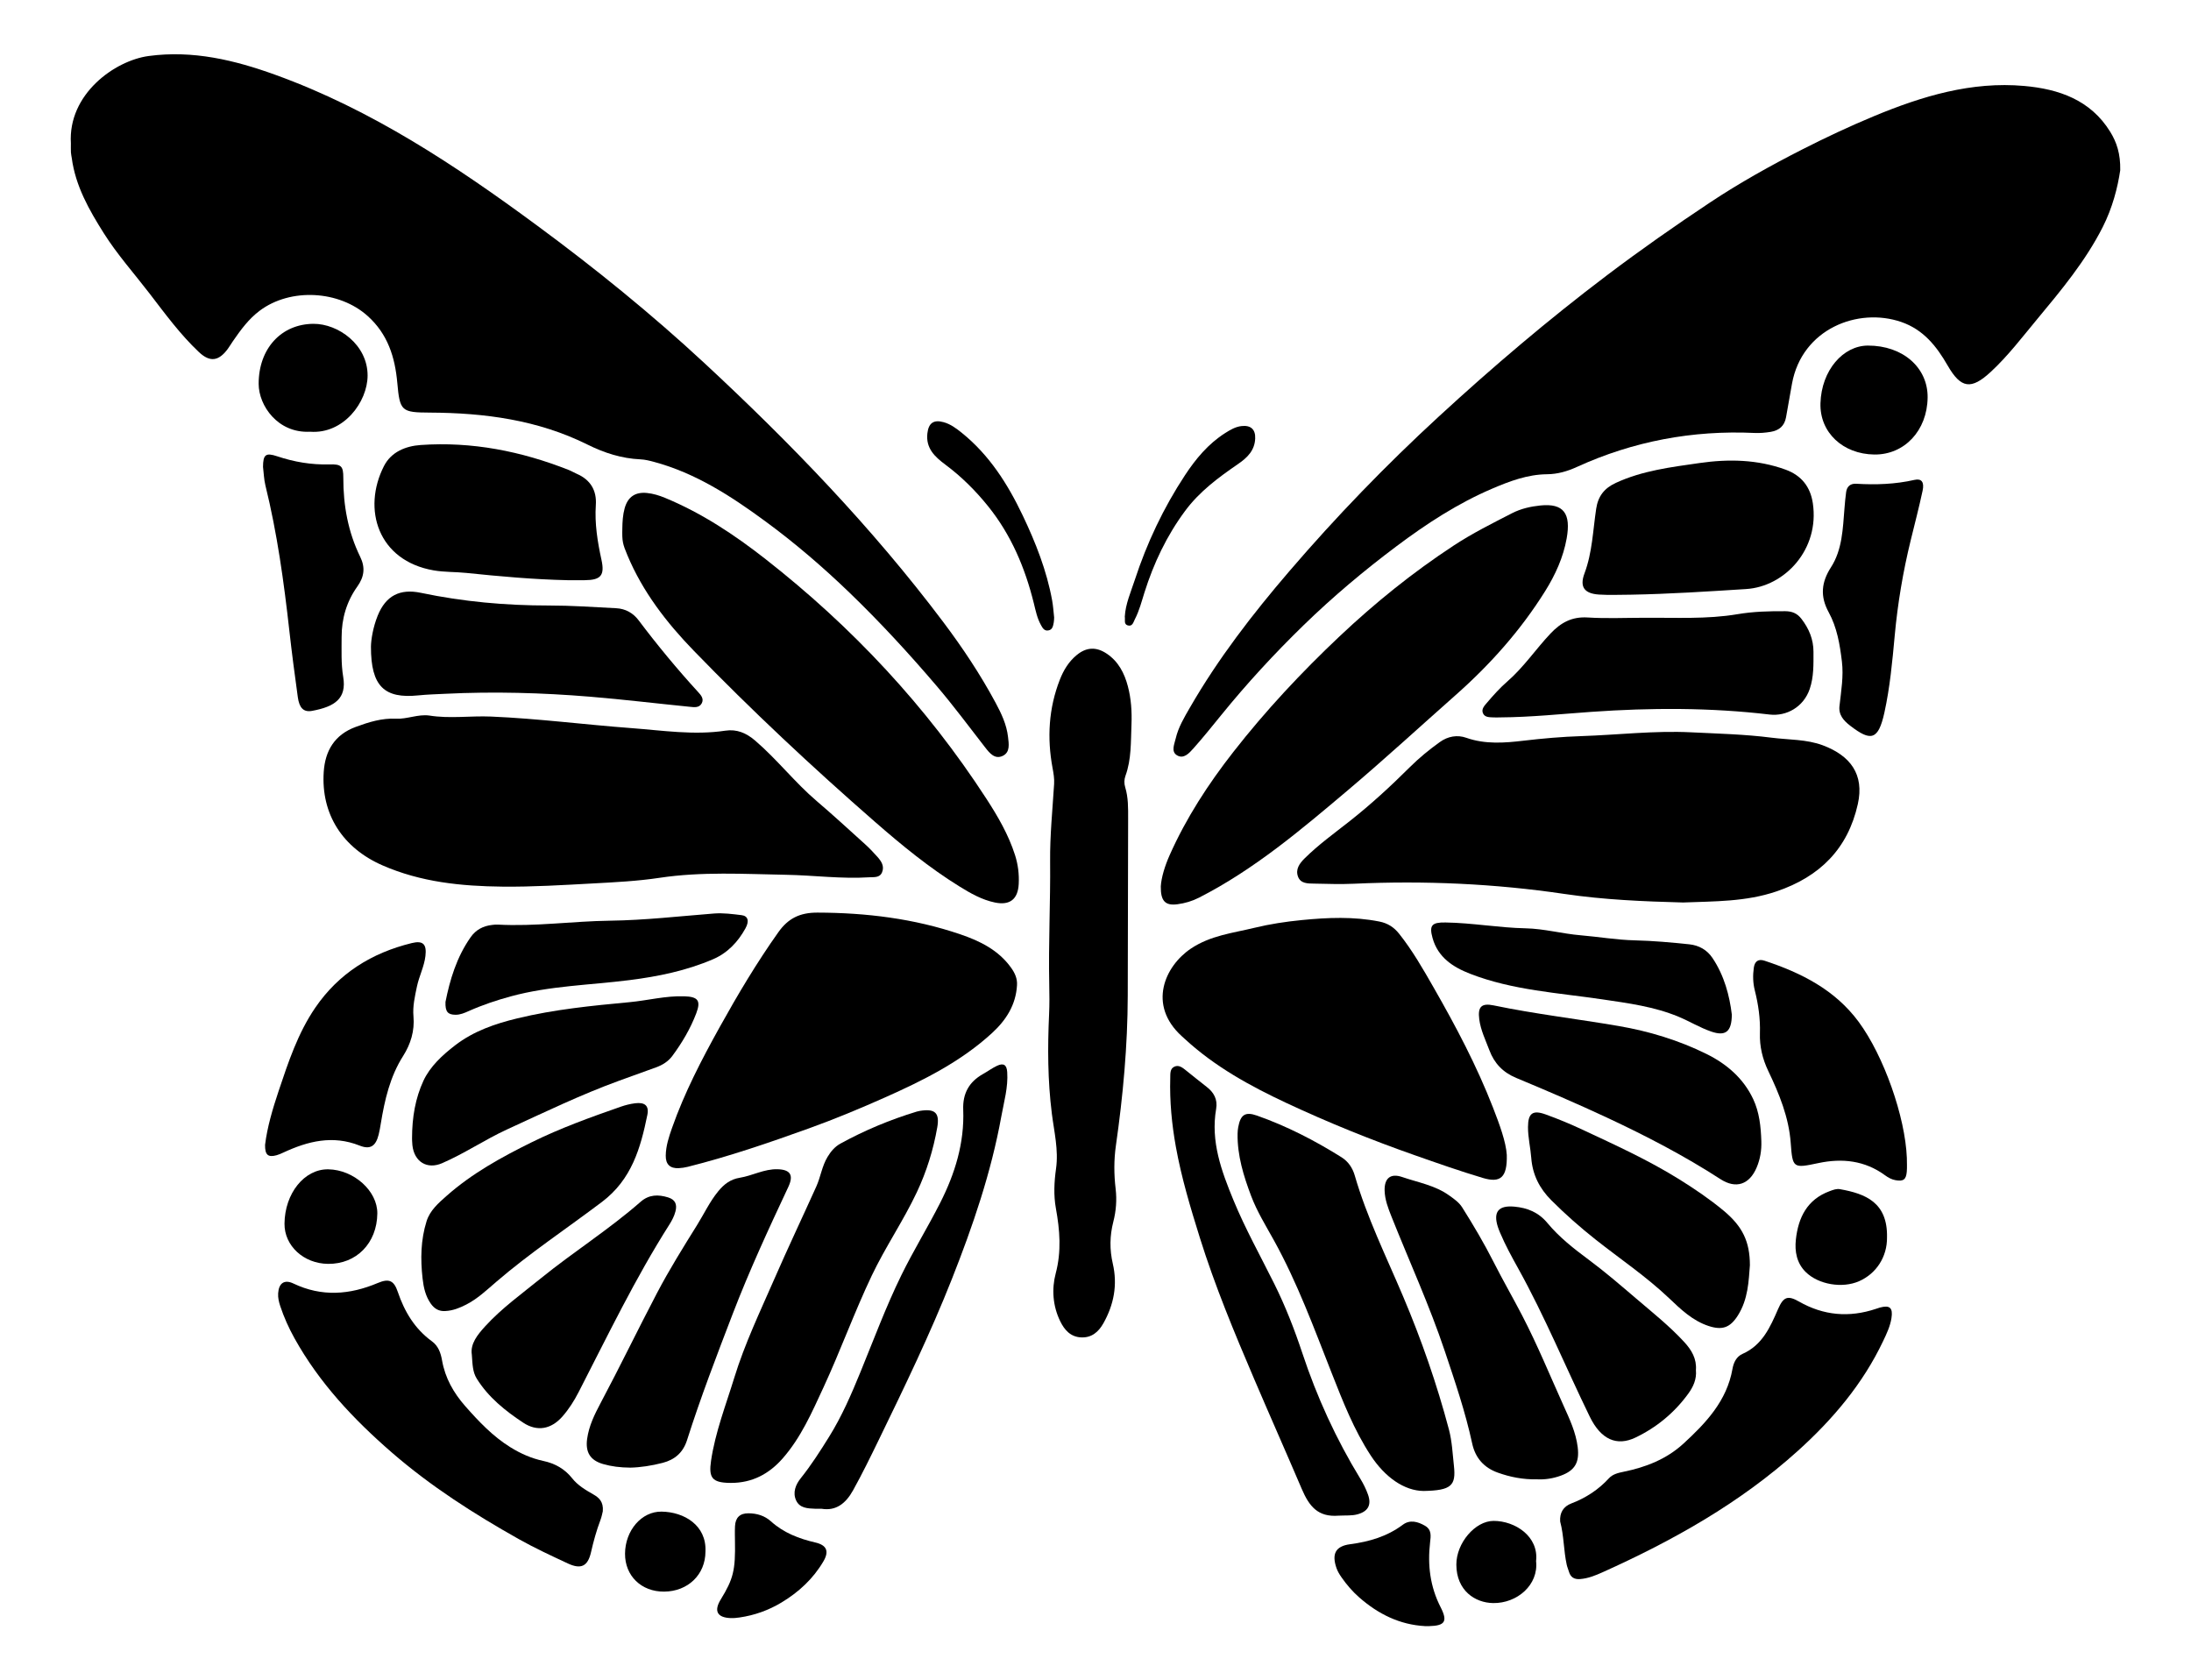 <?xml version="1.0" encoding="utf-8"?>

<!DOCTYPE svg PUBLIC "-//W3C//DTD SVG 1.1//EN" "http://www.w3.org/Graphics/SVG/1.1/DTD/svg11.dtd">
<svg version="1.1" id="Layer_1" xmlns="http://www.w3.org/2000/svg" xmlns:xlink="http://www.w3.org/1999/xlink" x="0px" y="0px"
	 viewBox="0 0 2230.127 1710.46" enable-background="new 0 0 2230.127 1710.46" xml:space="preserve">
<g>
	<path d="M72.154,146c-3.108-50.156,44.599-84.322,79.138-88.984c45.062-6.082,87.461,4.134,128.956,19.134
		c97.83,35.365,183.49,92.263,266.493,153.47c59.278,43.713,116.473,90.042,170.487,140.19
		c87.752,81.471,170.689,167.408,242.812,263.273c19.639,26.104,37.755,53.281,53.259,82.115
		c5.931,11.029,11.298,22.305,12.723,34.871c0.793,6.992,2.386,15.585-5.356,19.326
		c-8.067,3.898-13.481-2.911-17.871-8.552c-16.3-20.942-32.09-42.282-49.322-62.487
		c-28.182-33.047-57.547-64.962-88.842-95.132c-27.14-26.163-55.691-50.647-86.039-72.9
		c-34.653-25.409-70.606-48.784-112.826-60.15c-4.521-1.217-9.181-2.4-13.821-2.604
		c-19.177-0.846-36.929-6.561-53.935-15.018c-50.557-25.144-104.782-32.306-160.363-32.567
		c-29.142-0.137-30.667-1.407-33.264-30.36c-2.333-26.002-9.594-49.435-30.083-67.912
		c-29.007-26.159-78.62-28.937-109.933-5.472c-11.394,8.539-19.36,19.579-27.232,30.946
		c-1.889,2.728-3.551,5.622-5.535,8.277c-9.143,12.237-18.003,13.415-29.147,2.902
		c-18.995-17.917-34.392-38.968-50.219-59.594c-15.645-20.388-32.854-39.601-46.605-61.414
		c-14.964-23.736-28.786-47.986-32.585-76.493c-0.255-1.917-0.758-3.815-0.85-5.735
		C72.048,152.092,72.154,149.043,72.154,146z"/>
	<path d="M2158.098,173.269c-2.593,17.66-7.927,38.336-17.821,57.862c-17.554,34.643-42.188,64.201-66.753,93.772
		c-15.189,18.283-29.596,37.301-47.128,53.55c-20.004,18.541-30.419,17.134-43.974-6.418
		c-11.278-19.595-24.604-36.509-47.235-44.31c-43.903-15.133-100.982,6.902-111.178,62.775
		c-2.084,11.422-3.997,22.875-6.085,34.297c-1.59,8.698-6.936,13.363-15.639,14.784
		c-5.498,0.898-10.941,1.374-16.506,1.115c-63.008-2.926-123.304,8.407-180.736,34.601
		c-9.672,4.412-19.554,7.331-30.357,7.425c-19.775,0.173-37.902,6.998-55.806,14.646
		c-35.114,14.997-66.793,35.679-97.201,58.459c-33.241,24.901-65.001,51.585-94.778,80.545
		c-29.756,28.939-57.862,59.423-84.017,91.686c-9.231,11.387-18.425,22.826-28.177,33.758
		c-4.277,4.795-9.949,11.258-16.884,6.878c-6.004-3.792-2.465-11.262-1.14-16.954
		c2.665-11.448,8.698-21.49,14.505-31.558c28.736-49.829,63.73-95.111,101.075-138.659
		c47.609-55.515,98.408-108.033,152.189-157.518c54.764-50.39,111.422-98.577,170.857-143.549
		c34.229-25.9,69.376-50.514,105.004-74.202c30.045-19.976,61.841-37.719,94.169-54.17
		c23.926-12.176,48.174-23.572,72.982-33.875c49.019-20.357,99.202-35.535,152.973-30.726
		c35.169,3.145,67.353,14.169,87.393,46.537C2154.467,144.737,2158.423,156.507,2158.098,173.269z"/>
	<path d="M436.901,728.34c20.868,3.361,41.855,0.159,62.852,1.042c47.773,2.01,95.122,8.204,142.718,11.745
		c31.916,2.374,63.73,7.457,95.871,2.616c11.643-1.754,21.299,2.374,30.34,10.131
		c22.311,19.142,40.344,42.552,62.716,61.62c16.835,14.349,33.123,29.343,49.531,44.187
		c4.298,3.889,8.277,8.16,12.148,12.485c3.982,4.45,7.33,9.502,4.734,15.754
		c-2.409,5.805-8.303,4.756-13.02,5.061c-28.219,1.824-56.286-2.023-84.445-2.533
		c-43.067-0.781-86.054-3.393-129.126,3.087c-22.28,3.352-45.103,4.499-67.731,5.719
		c-30.641,1.651-61.343,3.567-91.997,3.248c-41.847-0.435-83.224-4.55-122.407-21.756
		c-40.101-17.609-62.484-51.768-59.57-95.133c1.442-21.465,11.087-37.779,32.511-45.671
		c13.335-4.912,26.573-9.095,41.097-8.379C414.446,732.121,425.365,726.806,436.901,728.34z"/>
	<path d="M1713.134,918.641c-40.359-1.075-80.619-2.765-120.686-8.693c-71.068-10.515-142.569-13.7-214.365-10.397
		c-13.529,0.622-27.119,0.135-40.675-0.126c-6.332-0.122-13.632,0.076-16.266-7.236
		c-2.672-7.417,1.609-13.323,6.727-18.397c14.196-14.073,30.449-25.734,46.059-38.055
		c21.571-17.026,41.682-35.514,61.089-54.861c9.437-9.408,19.732-17.774,30.528-25.545
		c8.235-5.928,17.837-7.546,26.91-4.34c19.304,6.823,39.142,5.227,58.331,2.954
		c19.495-2.309,39.222-4.011,58.55-4.649c37.31-1.231,74.609-5.734,111.911-3.881
		c27.267,1.354,54.62,1.974,81.835,5.461c17.508,2.243,35.744,1.572,52.268,7.768
		c28.026,10.508,42.399,29.545,35.646,59.834c-10.086,45.24-38.388,73.851-82.877,88.91
		C1776.774,917.999,1745.068,917.369,1713.134,918.641z"/>
	<path d="M633.443,537.987c0.093-6.934,0.483-13.853,2.34-20.564c3.241-11.709,10.816-16.839,22.827-15.61
		c6.381,0.653,12.437,2.527,18.348,4.973c37.405,15.476,70.77,37.654,102.437,62.46
		c88.055,68.978,163.512,149.658,224.493,243.588c11.75,18.099,22.625,36.758,29.267,57.543
		c3.077,9.628,4.274,19.392,3.755,29.446c-0.797,15.437-8.929,21.987-24.21,18.838
		c-13.204-2.721-24.735-9.309-36.094-16.335c-30.927-19.13-58.877-42.083-86.197-65.933
		c-63.732-55.64-125.505-113.373-184.352-174.144c-27.614-28.516-51.824-59.79-67.375-96.902
		C633.76,553.6,633.137,551.089,633.443,537.987z"/>
	<path d="M1533.696,1175.584c0.57,23.062-6.482,28.784-24.266,23.475c-23.31-6.959-46.299-15.042-69.262-23.108
		c-44.388-15.59-87.998-33.22-130.595-53.14c-37.144-17.37-73.027-37.103-103.527-65.195
		c-1.017-0.937-2.045-1.863-3.071-2.792c-35.266-31.949-17.175-71.54,9.096-89.191
		c20.057-13.476,42.658-15.845,64.668-21.204c15.756-3.836,31.824-6.276,48.136-7.881
		c26.58-2.616,52.816-3.744,79.157,1.484c8.366,1.661,14.739,5.723,19.964,12.271
		c13.696,17.162,24.521,36.155,35.38,55.121c22.544,39.375,43.729,79.441,60.22,121.8
		C1526.418,1144.747,1532.891,1162.429,1533.696,1175.584z"/>
	<path d="M1181.531,902.216c0.554-9.084,4.088-20.718,9.052-31.878c16.849-37.879,39.261-72.273,64.758-104.909
		c32.964-42.194,69.398-81.136,108.259-117.817c36.043-34.02,74.502-65.025,116.052-92.292
		c19.075-12.518,39.271-22.597,59.422-32.941c8.971-4.605,18.864-6.831,28.69-7.848
		c24.127-2.497,31.355,8.429,26.872,33.562c-3.408,19.106-11.457,36.922-21.824,53.517
		c-24.962,39.957-55.932,74.723-91.14,105.86c-36.471,32.254-72.308,65.254-109.484,96.672
		c-47.73,40.336-95.495,80.834-151.701,109.537c-7.006,3.578-14.355,5.75-22.097,6.761
		C1186.367,922.011,1181.287,917.501,1181.531,902.216z"/>
	<path d="M1035.17,1002.807c-1.122,20.023-11.059,35.536-25.357,48.667c-31.847,29.25-69.994,48.233-108.952,65.578
		c-25.5,11.353-51.342,22.104-77.596,31.557c-40.562,14.605-81.377,28.603-123.266,39.101
		c-2.935,0.736-5.99,1.176-9.012,1.344c-8.923,0.496-13.505-3.861-13.355-12.839
		c0.163-9.817,3.211-19.022,6.432-28.179c12.626-35.889,30.116-69.496,48.522-102.63
		c18.401-33.126,37.754-65.669,59.747-96.619c9.976-14.039,21.856-19.891,39.726-19.843
		c49.671,0.134,98.214,6.047,145.268,22.05c20.049,6.819,38.952,16.037,51.844,34.082
		C1032.969,990.39,1035.6,996.051,1035.17,1002.807z"/>
	<path d="M1151.689,737.341c-0.745,17.614,0.064,35.417-6.15,52.432c-1.351,3.7-1.408,7.742-0.266,11.475
		c3.217,10.517,3.028,21.284,3.001,32.08c-0.152,60.031-0.226,120.062-0.386,180.093
		c-0.137,51.2-4.817,102.041-12.065,152.687c-2.087,14.58-2.005,29.32-0.276,43.876
		c1.369,11.524,0.456,22.717-2.364,33.701c-3.667,14.284-3.814,28.34-0.501,42.663
		c4.973,21.498,1.083,41.778-9.686,60.778c-4.894,8.635-11.856,14.726-22.599,14.203
		c-10.763-0.524-16.879-7.529-21.208-16.341c-7.668-15.606-8.822-32.952-4.64-48.727
		c5.987-22.587,4.205-44.13,0.193-66.314c-2.419-13.377-1.731-26.967,0.166-40.485
		c2.657-18.935-1.953-37.43-4.288-55.991c-4.229-33.614-4.36-67.251-2.797-100.994
		c0.472-10.195,0.374-20.43,0.158-30.639c-0.883-41.736,1.296-83.442,0.896-125.189
		c-0.251-26.197,2.444-52.429,4.063-78.63c0.349-5.643-0.613-10.981-1.618-16.424
		c-5.648-30.572-3.952-60.581,7.435-89.727c3.764-9.634,9.026-18.369,17.163-25.072
		c9.824-8.092,19.805-8.621,30.481-1.504c11.987,7.991,18.082,19.901,21.625,33.335
		C1151.366,711.298,1152.195,724.259,1151.689,737.341z"/>
	<path d="M1449.016,1517.652c-19.637-0.198-39.227-13.894-53.753-36.039c-17.112-26.087-28.376-55.009-39.727-83.822
		c-18.037-45.782-34.941-92.028-58.863-135.258c-8.166-14.758-17.178-29.311-23.112-44.977
		c-7.698-20.323-14.246-41.342-13.877-63.623c0.036-2.202,0.255-4.426,0.651-6.592
		c2.308-12.611,7.018-16.048,19.056-11.809c30.372,10.694,58.879,25.37,86.128,42.468
		c6.833,4.287,11.193,10.83,13.402,18.446c12.37,42.658,31.991,82.444,49.221,123.127
		c18.697,44.146,34.375,89.189,46.654,135.465c3.202,12.07,3.717,24.591,5.083,36.941
		C1482.108,1512.133,1477.396,1517.119,1449.016,1517.652z"/>
	<path d="M613.575,1538.307c-0.433,1.642-1.101,5.495-2.462,9.085c-4.032,10.634-7.011,21.527-9.54,32.615
		c-3.273,14.35-10.127,17.714-23.665,11.392c-16.789-7.84-33.662-15.645-49.794-24.718
		c-45.644-25.672-89.719-53.824-129.376-88.247c-38.851-33.724-73.835-70.876-99.042-116.31
		c-5.797-10.448-10.65-21.267-14.424-32.585c-1.407-4.221-2.432-8.526-2.162-13.023
		c0.619-10.317,6.265-14.469,15.528-10.047c28.841,13.766,57.265,11.563,85.883-0.514
		c11.425-4.821,16.422-2.616,20.352,9.002c6.819,20.161,17.268,37.627,34.773,50.359
		c6.496,4.725,8.983,11.865,10.278,19.322c3.135,18.051,11.774,33.222,23.703,46.758
		c13.745,15.597,27.966,30.633,45.851,41.736c10.464,6.496,21.511,11.383,33.542,13.952
		c11.796,2.518,21.775,8.07,29.286,17.57c5.831,7.375,13.658,11.943,21.604,16.49
		C609.647,1524.428,614.394,1528.555,613.575,1538.307z"/>
	<path d="M744.221,1509.44c-0.553,0-1.106,0.01-1.659-0.002c-17.659-0.356-21.399-5.149-18.805-22.615
		c4.332-29.167,15.056-56.521,23.638-84.464c10.631-34.615,26.289-67.277,40.724-100.375
		c13.787-31.612,28.579-62.786,42.761-94.228c4.421-9.8,5.76-20.762,11.455-30.17
		c3.389-5.598,7.358-10.353,13.092-13.506c24.763-13.614,50.718-24.395,77.746-32.612
		c1.055-0.321,2.143-0.562,3.232-0.734c15.053-2.381,20.221,1.764,17.605,16.735
		c-3.996,22.875-10.849,44.987-20.823,66.144c-13.704,29.068-31.957,55.638-45.768,84.619
		c-17.849,37.454-31.873,76.575-49.313,114.18c-11.71,25.249-22.867,51.024-41.659,72.315
		C782.542,1500.482,765.517,1509.415,744.221,1509.44z"/>
	<path d="M1588.024,1548.745c-0.595-9.002,3.236-15.307,11.427-18.426c14.749-5.614,27.506-13.944,38.211-25.592
		c3.872-4.214,9.461-5.52,14.946-6.637c22.597-4.602,43.707-12.865,60.845-28.585
		c22.966-21.065,44.242-43.553,49.966-76.107c1.151-6.549,4.061-12.566,10.257-15.305
		c20.157-8.913,28.165-27.264,36.137-45.585c5.392-12.393,9.701-14.294,21.334-7.652
		c25.012,14.281,51.114,16.509,78.312,7.406c1.312-0.439,2.61-0.927,3.943-1.288
		c10.132-2.748,13.483,0.171,11.837,10.724c-1.292,8.284-4.894,15.821-8.452,23.326
		c-20.733,43.734-51.366,79.819-86.993,111.944c-58.799,53.019-126.897,91.154-198.611,123.424
		c-7.319,3.293-14.743,6.3-22.912,6.928c-5.777,0.444-9.609-1.718-11.282-7.403
		c-0.703-2.386-1.744-4.689-2.277-7.107C1591.508,1578.249,1591.894,1563.167,1588.024,1548.745z"/>
	<path d="M1674.083,628.82c31.508-0.279,63.155,1.654,94.4-3.63c16.225-2.744,32.393-3.162,48.715-3.05
		c6.889,0.047,12.1,2.176,16.407,7.769c7.688,9.981,12.259,20.886,12.262,33.595
		c0.003,12.713,0.402,25.357-3.81,37.753c-6.3,18.543-23.823,28.073-40.885,26.061
		c-60.282-7.111-120.808-6.989-181.39-2.72c-30.877,2.176-61.711,5.444-92.717,5.627
		c-2.213,0.013-4.431,0.142-6.637,0.025c-4.119-0.22-9.033,0.161-10.967-4.195
		c-1.938-4.368,1.638-7.872,4.269-10.968c6.445-7.584,13.109-14.983,20.646-21.538
		c16.584-14.426,28.818-32.783,43.82-48.669c10.531-11.152,21.831-17.351,37.831-16.346
		C1635.309,629.744,1654.725,628.819,1674.083,628.82z"/>
	<path d="M377.573,658.188c0.107-6.971,2.044-19.547,6.848-31.464c8.223-20.399,22.61-27.781,44.029-23.278
		c42.914,9.022,86.296,12.923,130.156,12.901c22.909-0.011,45.828,1.58,68.725,2.772
		c9.308,0.484,17.085,4.834,22.685,12.273c18.996,25.23,39.095,49.528,60.407,72.837
		c2.933,3.208,6.429,6.978,3.788,11.777c-2.597,4.72-7.715,3.865-11.993,3.44
		c-33.831-3.359-67.597-7.472-101.473-10.269c-49.124-4.057-98.359-5.408-147.639-2.97
		c-9.119,0.451-18.267,0.691-27.341,1.618C391.403,711.335,377.465,698.781,377.573,658.188z"/>
	<path d="M1564.603,1505.796c-14.515,0.3-27.576-2.342-40.086-6.825c-13.869-4.969-22.816-14.71-26.05-29.699
		c-6.894-31.948-17.433-62.835-27.808-93.786c-15.668-46.741-36.166-91.533-54.374-137.247
		c-3.37-8.461-6.689-17.077-6.94-26.358c-0.34-12.542,6.023-17.87,17.857-13.803
		c16.133,5.545,33.373,8.409,47.698,18.645c4.972,3.553,10.106,7.044,13.394,12.255
		c11.503,18.231,22.464,36.812,32.2,56.037c9.25,18.267,19.503,35.985,28.916,54.134
		c15.515,29.914,28.316,61.132,42.153,91.852c6.135,13.621,12.473,26.979,14.321,42.113
		c1.864,15.271-2.624,23.598-17.064,28.906C1580.661,1505.02,1572.216,1506.2,1564.603,1505.796z"/>
	<path d="M1659.836,605.33c-10.787,0-21.613,0.575-32.352-0.14c-14.795-0.985-19.877-7.719-14.713-21.498
		c8.007-21.372,8.591-43.852,11.929-65.909c1.93-12.752,8.259-20.829,19.945-26.239
		c27.095-12.543,56.323-16.067,85.215-20.224c29.376-4.227,58.819-3.701,87.471,6.672
		c16.492,5.971,25.386,17.758,27.852,34.088c7.116,47.13-28.51,85.003-67.772,87.498
		C1738.228,602.068,1699.083,604.633,1659.836,605.33z"/>
	<path d="M577.748,590.575c-34.549-0.743-68.931-3.869-103.276-7.416c-10.995-1.136-22.072-0.677-33.04-2.576
		c-56.776-9.828-72.948-62.361-50.622-106.177c7.327-14.38,21.991-20.365,37.345-21.437
		c52.204-3.644,102.314,6.279,150.769,25.422c2.82,1.114,5.439,2.726,8.226,3.938
		c13.858,6.026,20.313,16.86,19.323,31.619c-1.274,19.005,1.692,37.393,5.726,55.837
		c3.501,16.01-0.702,20.66-17.029,20.783C589.362,590.612,583.555,590.575,577.748,590.575z"/>
	<path d="M1792.787,1161.582c0.328,9.293-1.156,18.287-4.753,26.796c-7.346,17.379-21.056,22.094-36.851,11.87
		c-37.023-23.966-76.066-44.197-115.921-62.824c-30.31-14.166-61.099-27.343-91.984-40.22
		c-13.531-5.641-22.269-14.775-27.316-28.201c-3.891-10.35-8.844-20.391-10.296-31.461
		c-1.683-12.832,2.317-16.733,14.787-14.135c41.972,8.743,84.561,13.676,126.771,20.916
		c31.23,5.357,61.388,14.481,89.838,28.55c20.591,10.183,37.511,24.813,47.435,45.891
		C1790.792,1132.133,1792.318,1146.87,1792.787,1161.582z"/>
	<path d="M641.638,1493.894c-10.476-0.089-19.26-1.196-27.796-3.658c-13.215-3.813-18.106-12.152-16.224-25.654
		c1.838-13.187,7.578-24.899,13.652-36.313c19.744-37.099,37.989-74.963,57.513-112.181
		c12.48-23.79,26.581-46.365,40.71-69.062c7.144-11.477,12.869-23.806,21.524-34.381
		c5.813-7.103,12.398-12.27,21.816-13.782c13.038-2.093,24.959-9.1,38.645-8.705
		c13.073,0.377,16.538,6.038,10.897,18.058c-19.964,42.542-39.677,85.163-56.55,129.097
		c-16.352,42.577-32.698,85.134-46.518,128.606c-4.022,12.652-12.493,19.925-24.822,23.116
		C663.223,1491.951,651.738,1493.684,641.638,1493.894z"/>
	<path d="M419.405,1158.936c-0.017-21.945,3.523-41.382,11.589-58.809c6.757-14.598,19.353-26.188,32.356-36.177
		c18.76-14.411,40.462-21.87,63.395-27.414c37.483-9.062,75.687-12.848,113.797-16.404
		c18.662-1.741,36.976-6.628,55.904-6.013c13.911,0.452,17.232,4.228,12.248,17.344
		c-5.918,15.573-14.381,29.889-24.284,43.287c-4.221,5.711-10.065,9.366-16.747,11.754
		c-12.501,4.467-24.981,8.995-37.453,13.544c-39.002,14.227-76.342,32.261-114.016,49.558
		c-22.663,10.405-43.351,24.55-66.227,34.425c-15.377,6.638-28.368-1.53-30.198-18.295
		C419.441,1162.719,419.441,1159.667,419.405,1158.936z"/>
	<path d="M1781.151,1287.877c-1.237,15.742-1.7,34.601-12.348,51.305c-7.773,12.194-15.722,15.079-29.539,10.58
		c-16.428-5.349-28.523-17.053-40.439-28.377c-23.17-22.02-49.594-39.775-74.524-59.482
		c-15.84-12.522-30.968-25.847-45.269-40.154c-12.066-12.072-19.145-26.05-20.435-43.186
		c-0.787-10.454-3.354-20.759-3.312-31.311c0.057-14.07,4.708-17.684,18.035-12.857
		c12.711,4.604,25.257,9.8,37.499,15.539c33.293,15.605,66.806,30.805,98.118,50.305
		c15.753,9.811,31.122,20.207,45.379,32.045C1773.624,1248.316,1781.103,1263.774,1781.151,1287.877z"/>
	<path d="M1362.531,1542.776c-21.161,1.711-30.017-9.619-37.543-27.245c-15.961-37.382-32.471-74.531-48.444-111.908
		c-20.217-47.31-40.009-94.873-55.346-143.974c-9.458-30.279-18.656-60.863-24.309-92.179
		c-4.17-23.105-6.435-46.554-5.732-70.129c0.126-4.218-0.511-9.556,4.35-11.664
		c4.654-2.018,8.429,1.339,11.919,4.091c6.949,5.481,13.743,11.161,20.77,16.539
		c7.442,5.695,11.3,12.938,9.675,22.32c-5.766,33.287,5.388,63.354,17.665,93.145
		c12.027,29.184,27.454,56.74,41.477,84.965c11.348,22.84,20.625,46.623,28.603,70.662
		c14.898,44.888,34.353,87.401,58.95,127.695c3.149,5.159,5.923,10.689,7.919,16.38
		c3.696,10.538-0.111,17.086-10.871,19.967C1375.925,1542.965,1370.073,1542.43,1362.531,1542.776z"/>
	<path d="M453.398,1334.48c-6.459,0.502-11.201-2.264-14.845-7.413c-5.457-7.712-7.386-16.468-8.424-25.68
		c-2.222-19.708-1.918-39.225,4.048-58.283c3.446-11.008,12.066-18.462,20.262-25.721
		c25.884-22.927,55.847-39.425,86.709-54.66c29.339-14.483,59.951-25.495,90.734-36.225
		c4.742-1.653,9.523-2.838,14.469-3.482c9.792-1.277,14.509,2.291,12.553,11.87
		c-6.899,33.781-15.941,65.666-46.19,88.536c-35.924,27.162-73.581,52.078-107.789,81.515
		c-9.625,8.282-18.871,17.088-30.356,22.97C467.854,1331.344,460.999,1334.105,453.398,1334.48z"/>
	<path d="M1726.209,1394.604c0.865,9.276-2.696,17.023-7.835,24.074c-14.123,19.377-32.171,34.29-53.701,44.611
		c-18.989,9.103-35.13,2.088-46.521-21.279c-24.463-50.183-45.671-101.942-72.821-150.825
		c-6.583-11.852-13.091-23.716-18.378-36.212c-0.861-2.035-1.699-4.092-2.371-6.195
		c-4.881-15.272,0.717-22.012,16.767-20.548c13.457,1.227,24.695,5.822,33.749,16.727
		c12.025,14.484,26.835,26.067,41.992,37.322c16.596,12.323,32.311,25.867,48.045,39.306
		c16.759,14.315,34.034,28.053,49.071,44.336C1721.896,1374.249,1727.091,1383.137,1726.209,1394.604z"/>
	<path d="M480.243,1378.864c-1.678-10.947,5.685-20.149,13.553-28.78c16.836-18.468,37.124-33.007,56.429-48.668
		c33.246-26.972,69.608-49.88,101.856-78.136c8.513-7.459,17.88-7.557,27.984-4.444
		c7.338,2.261,9.267,7.199,7.493,14.138c-1.246,4.873-3.556,9.306-6.229,13.512
		c-34.77,54.697-62.788,113.051-92.381,170.55c-4.577,8.893-9.869,17.281-16.478,24.806
		c-11.356,12.929-25.653,15.765-40.036,6.226c-18.23-12.092-35.307-25.724-47.152-44.736
		C480.957,1396.388,480.991,1388.628,480.243,1378.864z"/>
	<path d="M1940.9,1178.602c0,4.699,0.33,9.426-0.073,14.09c-0.699,8.096-3.559,10.055-11.568,8.587
		c-3.905-0.716-7.31-2.59-10.448-4.889c-20.667-15.143-43.653-17.645-68.01-12.48
		c-25.668,5.442-26.218,5.255-28.099-20.443c-1.921-26.245-11.72-49.997-22.836-73.265
		c-5.884-12.317-8.937-25.055-8.515-38.497c0.466-14.832-1.6-29.258-5.204-43.531
		c-1.932-7.65-2.12-15.299-1.035-23.054c0.925-6.615,4.553-9.328,10.974-7.206
		c37.378,12.356,71.651,29.539,95.804,62.261C1917.473,1074.835,1939.251,1136.735,1940.9,1178.602z"/>
	<path d="M836.243,1535.755c-3.151,0-4.814,0.056-6.471-0.01c-7.582-0.3-15.739-0.52-19.409-8.431
		c-3.758-8.1-0.481-16.164,4.591-22.51c10.748-13.448,19.946-27.846,29.013-42.424
		c12.931-20.788,22.558-43.078,31.793-65.633c13.516-33.011,25.955-66.579,41.607-98.561
		c12.239-25.008,26.971-48.908,39.603-73.813c15.075-29.721,24.786-61.015,23.453-94.852
		c-0.643-16.313,5.888-28.299,20.089-36.258c4.824-2.704,9.321-6.059,14.305-8.394
		c6.66-3.12,9.873-1.017,10.383,6.354c1.067,15.424-3.285,30.198-5.983,45.115
		c-10.341,57.168-29.079,111.836-50.375,165.688c-21.995,55.621-48.036,109.412-74.157,163.166
		c-8.466,17.423-16.954,34.809-26.364,51.767C860.815,1530.488,850.808,1538.193,836.243,1535.755z"/>
	<path d="M269.807,1165.292c2.187-17.894,7.671-36.488,13.809-54.807c9.833-29.346,19.561-58.816,37.276-84.748
		c23.955-35.065,57.507-55.813,98.201-65.778c11.459-2.806,15.361,1.058,13.948,13.098
		c-1.267,10.801-6.432,20.544-8.66,31.122c-2.116,10.045-4.443,20.104-3.531,30.374
		c1.313,14.784-2.895,28.278-10.493,40.249c-13.433,21.164-18.767,44.661-22.749,68.772
		c-0.63,3.816-1.265,7.647-2.21,11.393c-2.904,11.507-8.331,15.513-19.375,11.117
		c-27.359-10.891-52.611-4.527-77.639,7.096c-2.251,1.046-4.545,2.096-6.928,2.744
		C272.856,1178.265,269.625,1175.662,269.807,1165.292z"/>
	<path d="M1762.755,1032.749c-0.126,17.644-6.489,22.307-21.16,17.212c-11.501-3.994-21.932-10.421-33.198-15.09
		c-24.869-10.305-51.085-13.719-77.376-17.611c-45.313-6.707-91.517-9.261-134.816-26.127
		c-17.427-6.788-32.624-16.715-38.082-36.331c-3.652-13.126-0.525-16.013,13.169-15.812
		c27.355,0.401,54.307,5.381,81.702,5.948c18.606,0.385,37.051,5.497,55.778,7.076
		c18.435,1.554,36.8,4.728,55.244,5.161c18.565,0.436,36.941,2.114,55.343,4.026
		c9.903,1.029,18.113,5.641,23.613,13.807C1755.147,993.083,1760.432,1013.582,1762.755,1032.749z"/>
	<path d="M453.44,1019.852c4.368-21.975,11.193-45.48,25.74-66.052c5.275-7.46,12.704-11.303,21.68-12.306
		c1.921-0.215,3.873-0.448,5.793-0.343c38.185,2.083,76.104-3.481,114.241-3.982
		c35.294-0.463,70.549-4.531,105.797-7.302c9.506-0.747,18.792,0.549,28.094,1.663
		c6.58,0.788,8.102,5.953,3.986,13.428c-7.673,13.936-18.267,25.121-33.063,31.474
		c-27.157,11.662-55.799,17.531-85.005,21.223c-40.267,5.09-81.161,5.773-120.626,16.498
		c-14.656,3.983-29.091,8.812-43.012,15.027c-4.283,1.912-8.63,3.809-13.49,3.749
		C455.874,1032.835,453.074,1029.917,453.44,1019.852z"/>
	<path d="M267.712,475.228c0.1-12.514,2.695-14.697,14.405-10.786c17.231,5.755,34.757,8.766,52.992,8.261
		c12.282-0.34,14.355,1.64,14.333,13.699c-0.052,28.096,4.82,55.07,17.217,80.42
		c5.297,10.831,4.123,20.302-2.953,30.196c-10.893,15.23-16.014,32.644-15.989,51.453
		c0.018,13.547-0.631,27.113,1.62,40.584c3.676,21.998-8.56,30.232-31.671,34.524
		c-8.96,1.664-13.078-3.371-14.542-13.981c-3.098-22.458-6.077-44.923-8.596-67.464
		c-5.558-49.739-12.363-99.298-24.366-148C268.651,488.002,268.496,481.537,267.712,475.228z"/>
	<path d="M1872.431,717.832c1.611-14.761,4.186-29.386,2.362-44.523c-2.104-17.462-4.984-34.64-13.462-50.129
		c-8.8-16.08-7.575-30.349,2.361-45.791c11.577-17.993,12.027-39.318,13.725-60.003
		c0.452-5.505,0.912-11.02,1.681-16.486c0.818-5.818,4.41-8.853,10.309-8.497
		c19.952,1.203,39.704,0.517,59.334-3.942c7.113-1.616,10.076,2.252,8.204,10.994
		c-3.645,17.019-8.057,33.874-12.19,50.788c-7.751,31.726-13.166,63.789-16.167,96.362
		c-2.431,26.395-4.861,53.021-10.557,78.823c-6.24,28.264-13.936,29.311-34.69,13.345
		C1876.475,733.492,1870.972,727.508,1872.431,717.832z"/>
	<path d="M315.555,439.454c-32.91,1.688-52.236-26.705-52.276-48.655c-0.065-36.139,23.163-60.973,55.735-61.181
		c25.178-0.161,55.267,21.223,55.146,52.765C374.058,408.98,349.947,442.081,315.555,439.454z"/>
	<path d="M1907.782,462.651c-31.843-0.374-55.686-22.364-54.808-52.167c0.995-33.745,23.21-58.644,48.241-58.718
		c35.65-0.104,61.221,22.495,60.83,52.964C1961.615,438.286,1938.452,463.011,1907.782,462.651z"/>
	<path d="M1450.561,1655.219c-25.957-1.396-47.81-12.371-67.011-29.172c-6.868-6.01-12.844-12.976-18.077-20.48
		c-2.037-2.921-3.972-6.084-5.124-9.422c-4.966-14.392-1.07-22.301,13.802-24.278
		c19.56-2.599,37.641-7.829,53.688-19.825c7.225-5.401,15.251-3.273,22.647,1.042
		c6.99,4.077,5.861,10.631,5.13,16.957c-2.659,23.018,0.02,45.024,10.751,65.966
		c7.392,14.426,4.4,18.834-11.659,19.208C1453.326,1655.247,1451.943,1655.219,1450.561,1655.219z"/>
	<path d="M1920.71,1259.547c0.211,19.647-10.783,36.852-28.508,44.615c-17.009,7.449-41.277,3.434-54.26-9.391
		c-9.19-9.078-11.313-21.019-10.008-33.016c2.435-22.399,11.454-40.856,34.414-49.293
		c3.419-1.256,6.864-2.653,10.45-2.014C1898.832,1215.088,1921.45,1223.933,1920.71,1259.547z"/>
	<path d="M289.582,1245.59c0.253-30.86,20.243-55.715,44.512-55.344c26.104,0.399,50.216,22.097,49.969,44.967
		c-0.325,30.169-21.274,51.581-50.163,51.271C309.075,1286.217,289.398,1268.06,289.582,1245.59z"/>
	<path d="M748.084,1568.554c0-3.526-0.242-9.338,0.057-15.123c0.451-8.733,4.995-13.123,13.737-13.057
		c8.492,0.064,16.351,2.355,22.863,8.227c12.896,11.63,28.497,17.639,45.1,21.478
		c11.477,2.654,14.41,8.755,8.287,19.198c-10.424,17.778-25.218,31.403-42.73,41.935
		c-13.12,7.891-27.434,13.005-42.667,15.212c-2.994,0.434-6.058,0.739-9.071,0.621
		c-13.676-0.536-17.211-7.228-10.093-18.865C746.443,1607.126,748.654,1598.42,748.084,1568.554z"/>
	<path d="M1072.966,628.501c-0.121,1.763-0.055,3.452-0.386,5.059c-0.72,3.497-1.116,7.478-5.661,8.179
		c-4.133,0.638-5.824-2.744-7.399-5.565c-3.82-6.84-5.342-14.496-7.198-22.008
		c-8.929-36.127-23.127-69.807-46.677-98.992c-12.711-15.753-26.982-29.992-43.275-42.132
		c-10.691-7.966-20.198-16.598-18.422-31.954c1.199-10.367,6.223-14.158,16.408-11.381
		c7.1,1.936,12.892,6.253,18.512,10.779c28.047,22.583,46.812,52.095,62.05,84.07
		c13.23,27.761,24.508,56.286,30.036,86.737C1071.989,616.994,1072.32,622.822,1072.966,628.501z"/>
	<path d="M1563.509,1589.048c2.71,24.207-19.307,43.059-43.661,42.709c-18.54-0.266-37.421-12.784-37.491-39.143
		c-0.058-21.905,19.062-44.464,37.887-44.502C1542.137,1548.068,1566.407,1563.913,1563.509,1589.048z"/>
	<path d="M718.055,1579.347c-0.047,23.406-17.8,40.59-42.101,40.752c-23.181,0.155-39.903-16.098-39.758-38.642
		c0.152-23.589,16.791-43.056,37.16-42.79C696.272,1538.967,719.323,1552.529,718.055,1579.347z"/>
	<path d="M1144.887,627.591c0.722-12.844,6.104-24.854,10.125-37.142c12.356-37.756,29.231-73.477,51.08-106.657
		c10.978-16.671,23.72-32.055,40.937-42.971c5.159-3.271,10.384-6.405,16.63-7.127
		c9.376-1.083,14.352,3.306,13.95,12.689c-0.514,11.994-7.843,19.334-17.198,25.764
		c-20.037,13.771-39.415,27.974-54.287,48.103c-18.709,25.322-31.801,52.999-41.183,82.71
		c-2.916,9.235-5.293,18.655-9.775,27.295c-1.533,2.956-2.412,7.747-7.255,6.342
		C1143.688,635.374,1145.406,631.083,1144.887,627.591z"/>
</g>
</svg>
